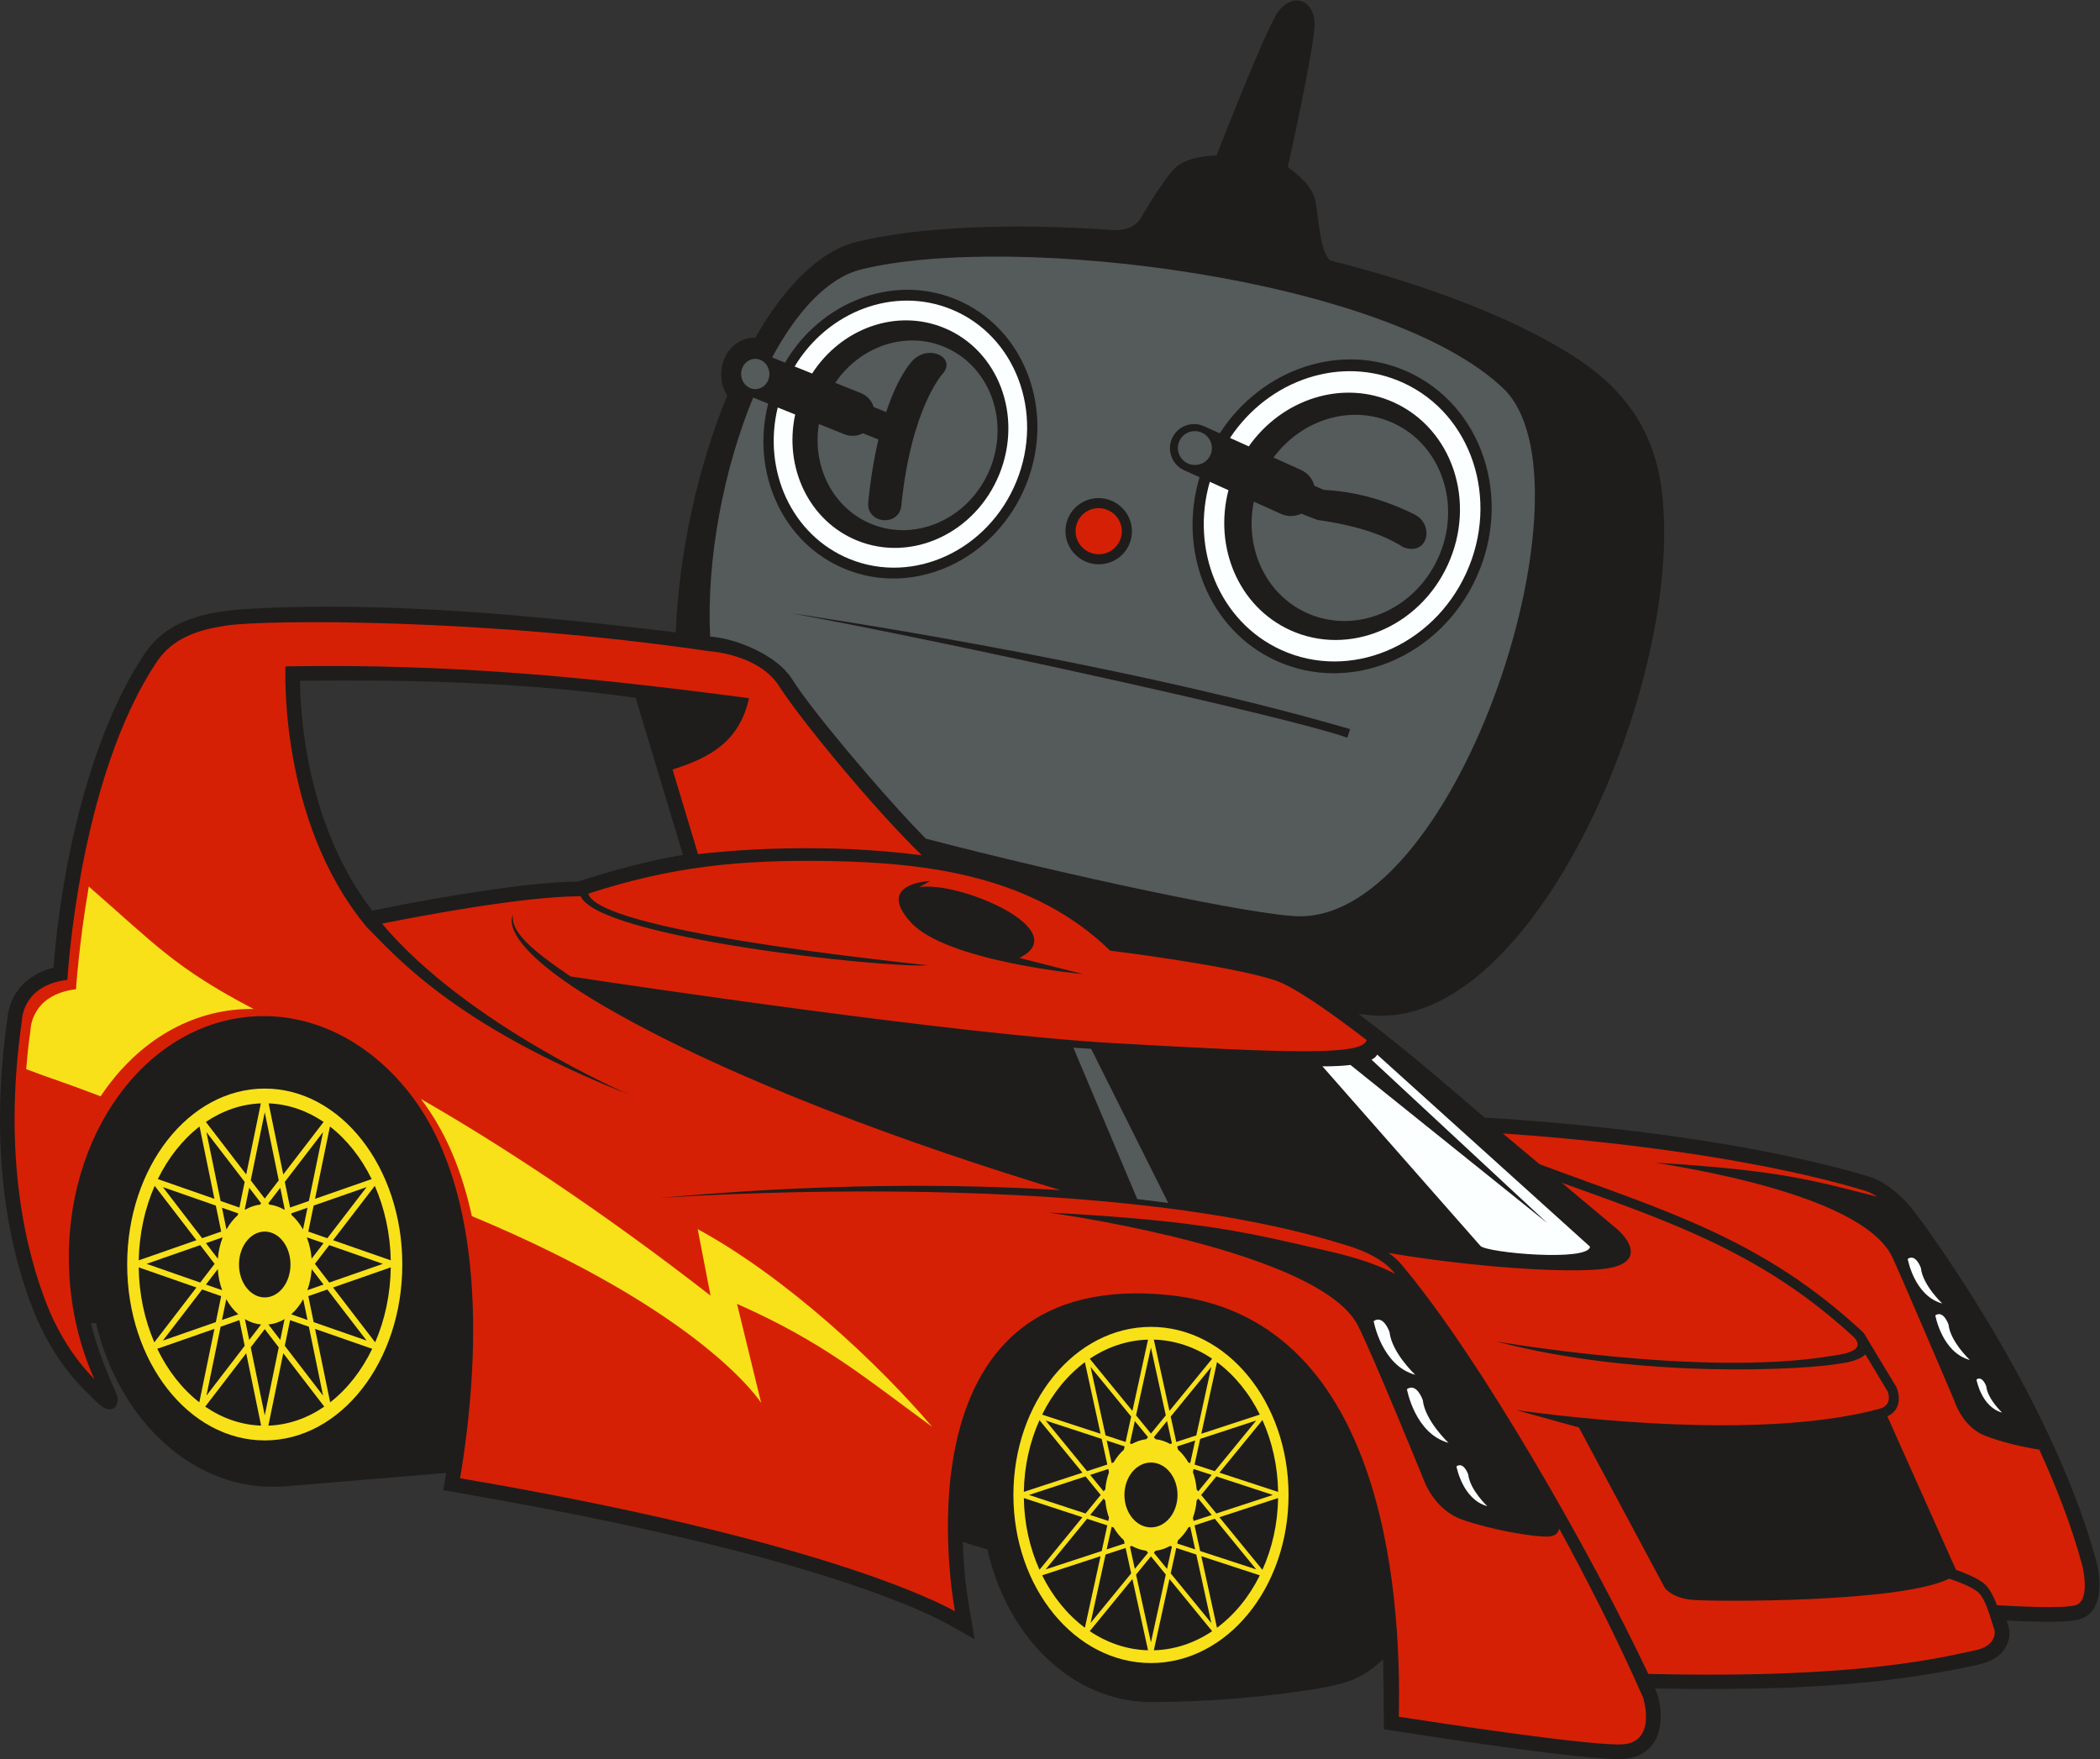 <?xml version="1.0" encoding="UTF-8" standalone="no"?>
<svg
   xmlns:dc="http://purl.org/dc/elements/1.1/"
   xmlns:cc="http://creativecommons.org/ns#"
   xmlns:rdf="http://www.w3.org/1999/02/22-rdf-syntax-ns#"
   xmlns:svg="http://www.w3.org/2000/svg"
   xmlns="http://www.w3.org/2000/svg"
   viewBox="0 0 935.293 783.44"
   height="783.44"
   width="935.293"
   xml:space="preserve"
   id="svg2"
   version="1.1"><rect x="0" y="0" width="935.293" height="783.44" fill="#333333" stroke="none"/><defs
     id="defs6" /><g
     transform="matrix(1.333,0,0,-1.333,0,783.44)"
     id="g10"><g
       transform="scale(0.1)"
       id="g12"><path
         id="path14"
         style="fill:#1e1d1c;fill-opacity:1;fill-rule:evenodd;stroke:none"
         d="m 6704.47,463.145 c 10.42,-29.52 14.96,-49.93 0.42,-82.137 -18.45,-40.91 -59.6,-57.754 -101.48,-66.899 -303.11,-66.14 -612.06,-86.57 -1073.59,-78.179 16.78,-37.153 22.49,-83.254 16.81,-123.071 C 5537.18,46.66 5492.63,4.902 5424.69,0.469 5308.28,-7.117 4746.36,80.574 4623.87,99.578 l -2.33,233.281 c -54.22,-47.007 -91.06,-77.847 -230.61,-99.312 -169.84,-27.082 -362.79,-42.934 -545.32,-42.934 -261.09,0 -480.88,215.93 -546.35,509.582 l -82.4,25.149 c 4.06,-131.008 18.41,-202.903 39.93,-325.332 -79.9,45.222 -113.91,66.851 -201.63,103.965 C 2622.93,686.855 1939.28,820.066 1481.01,898.23 l 9.64,57.786 -546.017,-45.34 C 652.133,891.477 399.047,1126.5 320.609,1457.13 l -16.718,-0.48 c 17.945,-77.34 49.238,-155.76 83.496,-232.57 16.906,-29.09 -3.442,-87.22 -61.039,-34.24 l -45.723,45.4 c -72.266,71.77 -130.059,166.64 -167.664,260.67 -121.129,302.82 -134.445,655.27 -88.699,974.79 8.02,91.37 67.793,151.45 154.562,173.83 25.219,332.11 118.91,772.27 305.168,1049.83 77.649,115.7 214.785,140.87 344.235,148.41 460.683,26.86 971.613,-23.05 1429.603,-78.24 10.57,266.52 74.28,553.53 172.03,790.98 -12.73,20.01 -20.21,44.51 -20.21,70.96 0,67.56 48.81,122.32 109.02,122.32 1.58,0 3.15,-0.04 4.71,-0.12 96.79,169.16 213.42,289.58 338.79,320.43 207.69,51.11 520.15,63.33 859.78,39.46 70.74,-2.24 89.55,40.33 89.55,40.33 0,0 72.72,125.74 114.73,167.29 42,41.55 138.4,41.62 138.4,41.62 0,0 168.45,434.01 207.71,483.06 47.73,59.62 113.32,39.87 119.81,-36.1 5.34,-62.51 -89.45,-485.65 -89.45,-485.65 0,0 80.15,-53.29 91.95,-111.06 11.8,-57.77 14.19,-166.35 48.28,-200.44 3.25,-3.37 468,-105.55 800.8,-311.63 176.58,-109.33 284.86,-250.49 309.59,-466.29 71.03,-620.05 -408.62,-1748.73 -938.8,-1746.05 -18.37,0.09 -43.88,2.14 -75.11,5.79 158.63,-117.99 329.38,-268.17 421.52,-346.42 95.34,-4.83 191.55,-13.01 286.41,-22.03 313.51,-29.83 697.8,-84.09 1001.51,-176.18 44.29,-13.42 96.53,-56.24 126.34,-90.5 54.29,-62.44 163.81,-228.6 207.93,-298.33 167.94,-265.46 338.14,-589.22 421.11,-895.325 16.99,-62.676 22.63,-171.094 -56.52,-193.711 -48.3,-13.797 -188.02,-6.621 -243.24,-3.789 z M 1002.25,3602.68 c 4.43,-264.46 77.66,-556.37 241.63,-767.95 128.42,26.69 259.38,49.86 388.81,68.63 96.67,14.02 200.72,27.62 298.74,28.35 85.68,28.49 176.21,53.57 264.05,72.78 28.49,6.23 57.42,11.97 86.46,16.55 l -158.13,524.83 c -364.14,51.34 -754.91,61.43 -1121.56,56.81 v 0" /><path
         id="path16"
         style="fill:#555a5a;fill-opacity:1;fill-rule:evenodd;stroke:none"
         d="m 5023.05,4579.26 c 321.15,-307.4 -145.67,-1766.12 -680.77,-1763.4 -142.28,0.72 -781.67,137.17 -1248.99,259.43 -15.73,15.94 -31.2,32.09 -46.47,48.27 -103.5,109.63 -325.72,367.08 -402.47,487.69 -47.43,74.53 -179.88,131.88 -268.42,138.83 l -3.3,0.41 c -12.49,257.82 44.83,558.51 143.8,798.44 l 50.21,-20.23 c -58.48,-229.47 47.6,-467.06 257.81,-552.85 231.42,-94.43 501.41,30.89 603.02,279.91 101.62,249.02 -3.62,527.45 -235.04,621.88 -209.29,85.41 -450.11,-8.94 -569.42,-211.96 l -43.25,17.39 c 83.64,155.07 186.53,266.7 297.67,294.06 506.57,124.68 1758.66,-27.48 2145.62,-397.87 z m -1869.81,139.79 c 152.04,-62.04 221.17,-244.96 154.42,-408.57 -66.76,-163.6 -244.14,-245.93 -396.17,-183.89 -129.2,52.72 -198.52,192.75 -175.46,334.02 l 85.03,-34.18 c 21.03,-8.45 43.63,-6.57 62.21,3.23 l 51.79,-20.82 c -13.67,-57.8 -25.71,-126.97 -34.08,-209.34 -7.3,-72.7 103.23,-83.81 110.54,-11.11 33.48,329.93 139.43,441.7 139.68,442.01 42.71,52.24 -45.71,97.14 -100.13,43.94 -0.25,-0.23 -46.98,-43.59 -90.23,-173.81 l -41.45,16.66 c -6.4,20.5 -21.62,38.05 -43.09,46.68 l -85.5,34.37 c 81.65,120.53 231.45,174.26 362.44,120.81 z m 1501.7,-255.26 c 162.69,-74.36 229.71,-276.54 149.72,-451.6 -80.01,-175.06 -276.75,-256.7 -439.43,-182.35 -138.25,63.19 -207.4,218.69 -175.96,371.41 l 91.02,-41.02 c 22.48,-10.14 47.18,-9.1 67.84,0.73 l 53.54,-20.89 c 135.12,-18.98 224.91,-51.05 286.8,-91.07 83.95,-31.53 105.23,77.15 36.74,109.83 -56.54,28.11 -159.82,73.79 -303.1,81.9 l -30.74,13.86 c -6.05,22.6 -21.82,42.38 -44.8,52.75 l -91.51,41.24 c 94.28,127.51 259.72,179.26 399.88,115.21 z m -2009.96,-635.6 c 3.65,-0.63 1066.48,-154.17 1865.82,-386.92 l -9.12,-28.77 c -210.44,74.06 -1354.42,323.4 -1856.7,415.69 z m 924.25,319.01 c 24.57,55.86 90.03,81.13 146.21,56.43 56.17,-24.71 81.79,-90.03 57.23,-145.9 -24.58,-55.87 -90.04,-81.14 -146.21,-56.44 -56.19,24.71 -81.8,90.03 -57.23,145.91 z m -1088.98,500.97 c 10.45,25.5 38.3,37.04 62.2,25.76 23.9,-11.28 34.8,-41.1 24.35,-66.61 -10.46,-25.5 -38.31,-37.03 -62.21,-25.76 -23.9,11.28 -34.79,41.1 -24.34,66.61 z m 1460.06,-245.03 c 12.57,28.56 46.05,41.49 74.79,28.85 28.73,-12.63 41.83,-46.04 29.26,-74.63 -12.56,-28.57 -46.05,-41.5 -74.78,-28.86 -28.73,12.64 -41.83,46.05 -29.27,74.64 z m 764.41,231.49 c 247.62,-113.17 349.64,-420.92 227.87,-687.37 -121.77,-266.46 -421.23,-390.73 -668.86,-277.56 -224.92,102.8 -329.71,366.14 -255.75,613.26 l -51.46,23.19 c -40.62,18.3 -58.72,66.08 -40.41,106.7 18.3,40.62 66.08,58.71 106.7,40.4 l 52.67,-23.73 c 138.97,215.59 405.28,307.45 629.24,205.11 v 0" /><path
         id="path18"
         style="fill:#d62005;fill-opacity:1;fill-rule:evenodd;stroke:none"
         d="m 225.172,2603.48 c 0,0 36.742,672.13 299.461,1063.61 52.652,78.46 136.808,105.63 229.777,119.93 131.32,20.2 858.51,25.5 1616.15,-85.61 0,0 164.63,-9.78 232.5,-116.43 67.86,-106.65 308.62,-401.34 476.83,-565.35 -332.27,43.32 -642.09,16.52 -747.59,3.92 l -85.21,282.8 c 126.53,39.44 223.85,94.42 255.49,238.25 -540.12,71.36 -998.16,115.65 -1548.631,106.31 0,0 -25.648,-512.77 270.561,-870.26 96.35,-96.35 293.25,-329.7 877.79,-560.68 0,0 -541.67,232.9 -825.89,571.33 130.46,26.15 475.16,91.49 663.07,91.49 l 0.63,0.22 c 59.49,-138.83 1017.62,-241.25 1159.7,-230.83 -150.57,16.88 -1100.04,116.39 -1134.19,239.28 277.52,90.37 503.25,113.67 800.88,109.04 337.84,-5.27 687.52,-51.24 942.72,-299.44 0,0 392.71,-47.99 549.29,-98.49 62.54,-20.18 184.08,-105.21 307.54,-200.07 -11.19,-53.22 -265.35,-43.36 -843.66,-10.53 -526.81,29.92 -1624.5,193.9 -1815.93,222.89 -126.99,86.29 -200.3,147.74 -192.64,205.19 -0.18,-0.26 -67.85,-92.58 328.75,-318.46 412.8,-235.11 994.38,-447.27 1500.46,-600.71 -360.38,22.33 -810.66,22.47 -1344.74,-26.62 4.17,0.3 1446.87,108.03 2287.04,-153.58 0.76,-0.24 116.47,-29.07 168.33,-90.36 2.69,-3.17 5.38,-6.41 8.08,-9.64 -46.69,25.29 -115.86,51.87 -220.45,75.78 -269.36,61.57 -412.48,101.4 -938.38,129.63 247.55,-35.78 922.79,-160.84 1033.84,-377.11 48.74,-94.93 220.61,-516.929 220.61,-516.929 0,0 33.35,-98.758 128.28,-132.11 94.92,-33.347 237.17,-58.593 287.31,-56.433 25.04,1.062 34.02,13.855 36.75,26.394 95.4,-174.953 180.61,-344.882 244.64,-485.73 l 35.36,-78.281 c 0,0 47.98,-149.004 -68.2,-156.582 -102.61,-6.691 -626.78,73.289 -747.77,92.058 9.54,440.801 -59.41,1337.653 -770.07,1409.103 -888.19,89.29 -734.8,-932.95 -713.03,-1056.771 -60.49,34.231 -462.52,241.496 -1653.32,444.582 64.13,384.389 93.29,959.129 -174.3,1293.319 -129.2,161.37 -309.68,258.53 -505.08,250.25 -367.035,-15.55 -647.7,-397.22 -626.879,-852.49 5.945,-129.97 35.859,-251.88 84.054,-359.39 -34.152,33.92 -104.914,114.63 -156.707,244.11 -70.71,176.79 -150.921,498.11 -85.257,952.7 0,0 -0.305,118.36 152.031,136.7 z M 5021.48,2090.2 c 208.33,-13.94 782.61,-62.25 1213.23,-192.25 0,0 15.58,-5.2 37.89,-19.2 -211.08,53.96 -326.54,89 -741.73,113.86 197.03,-31.78 704.17,-125.23 792.57,-317.41 38.79,-84.34 205.91,-477.02 205.91,-477.02 0,0 26.53,-87.76 102.09,-117.4 54.98,-21.56 129.91,-39.3 182.03,-46.64 57.68,-125.742 108.48,-257.023 143.52,-386.296 0,0 30.31,-118.696 -22.72,-133.852 -39.96,-11.414 -190.31,-4.187 -262.02,0.063 -10.64,27.937 -25.98,59.722 -44.54,73.836 -27.02,20.527 -74.04,38.039 -92.42,44.433 l -229.23,512.736 c 60.71,28.49 30.85,96.38 30.77,96.59 l -109.92,182.3 C 5887.27,1742.05 5558,1832.78 5144.03,1987.62 L 5021.48,2090.2 Z M 6664.04,430.652 c 0,0 12.1,-52.566 -68.19,-68.179 -97.21,-18.918 -367.87,-95.266 -1088.59,-77.825 -183.9,390.059 -560.03,1054.912 -825.89,1369.112 -11.85,13.99 -26.37,26.45 -42.02,37.44 111.53,-19.13 233.48,-34.41 346.91,-44.53 178.99,-15.95 337.41,-18.9 401.54,-3.81 96.87,22.82 61.09,89.61 10.62,131.87 l -180.4,150.97 c 375.54,-135.01 675.59,-238.07 977.36,-517.2 44.06,-48.77 -51.05,-57.45 -83.51,-62.67 -429.89,-69.3 -1109.9,49.17 -1111.93,49.52 474.72,-126.42 1037.26,-95.4 1153.99,-72.79 6.93,0.8 55.59,7.13 78.63,29.53 l 74.48,-124.13 c 2.49,-6.37 16.04,-46.01 -27.4,-57.69 -336.03,-90.48 -859.87,-52.65 -1213.86,-4.31 l 209.49,-57.87 286.59,-535.031 c 0,0 21.92,-34.829 93.16,-41.145 71.24,-6.316 695.72,-9.785 857.34,70.793 4.22,-1.32 64.26,-20.195 94.08,-42.852 28.77,-21.886 45.51,-94.953 57.6,-129.203 z M 3108.26,2933.81 c 0,0 -184.47,-6.02 -65.63,-137.63 118.85,-131.6 576.64,-173.61 576.64,-173.61 l -213.2,54.11 c 187,93.36 -205.61,259.57 -335.31,236.22 l 37.5,20.91 v 0" /><path
         id="path20"
         style="fill:#f9e11a;fill-opacity:1;fill-rule:evenodd;stroke:none"
         d="m 884.535,2240.23 c 253.855,0 459.645,-263.15 459.645,-587.77 0,-324.61 -205.79,-587.76 -459.645,-587.76 -253.847,0 -459.637,263.15 -459.637,587.76 0,324.62 205.79,587.77 459.637,587.77 z M 3845.61,1444.04 c 253.85,0 459.64,-251.42 459.64,-561.579 0,-310.156 -205.79,-561.594 -459.64,-561.594 -253.85,0 -459.64,251.438 -459.64,561.594 0,310.159 205.79,561.579 459.64,561.579 z m 0,-453.22 c 48.98,0 88.69,-48.515 88.69,-108.359 0,-59.844 -39.71,-108.359 -88.69,-108.359 -48.98,0 -88.68,48.515 -88.68,108.359 0,59.844 39.7,108.359 88.68,108.359 z m 15.15,78.07 c 17.25,-2.05 33.65,-7.61 48.74,-16.08 l 6.14,2.01 -16.37,74.65 -44.04,-53.83 5.53,-6.75 z m 74.92,-34.8 c 13.51,-12 25.36,-26.63 35.03,-43.27 l 6.04,-1.972 16.54,75.502 -59.95,-19.64 2.34,-10.62 z m 49.98,-75.242 c 6.59,-17.996 10.91,-37.493 12.55,-57.95 l 5.31,-6.484 45,55.012 -60.57,19.844 -2.29,-10.422 z m 12.55,-94.832 c -1.64,-20.461 -5.96,-39.953 -12.55,-57.953 l 2.29,-10.411 60.57,19.848 -45,55 -5.31,-6.484 z m -27.5,-89.914 c -9.67,-16.653 -21.52,-31.27 -35.03,-43.27 l -2.34,-10.625 59.96,-19.641 -16.55,75.508 -6.04,-1.972 z m -61.22,-62 c -15.08,-8.457 -31.49,-14.016 -48.73,-16.086 l -5.53,-6.746 44.04,-53.821 16.37,74.649 -6.15,2.004 z m -79.36,-16.047 c -17.17,2.097 -33.5,7.668 -48.52,16.113 l -6.33,-2.07 16.36,-74.649 44.04,53.821 -5.55,6.785 z m -74.96,35.105 c -13.32,11.914 -25.01,26.367 -34.6,42.817 l -6.4,2.097 -16.55,-75.508 59.95,19.641 -2.4,10.953 z m -49.8,75.442 c -6.43,17.722 -10.69,36.894 -12.33,57.011 l -5.65,6.887 -45,-55 60.58,-19.848 2.4,10.95 z m -12.33,94.707 c 1.64,20.109 5.9,39.289 12.33,57.011 l -2.4,10.95 -60.58,-19.844 45,-55.012 5.65,6.895 z m 27.53,89.629 c 9.57,16.442 21.28,30.912 34.6,42.812 l 2.4,10.96 -59.95,19.64 16.55,-75.502 6.4,2.09 z m 61.04,61.812 c 15.02,8.44 31.35,14.01 48.52,16.12 l 5.55,6.77 -44.04,53.82 -16.36,-74.64 6.33,-2.07 z m 73.53,348.68 52.22,-238.17 142.66,174.38 c -58.04,38.98 -124.34,61.89 -194.88,63.79 z m 211.06,-75.22 -52.46,-239.26 195.55,64.05 c -35.45,71.52 -84.64,131.74 -143.09,175.21 z m 151.77,-193.59 -143.75,-175.694 196.16,-64.25 c -1.36,86.887 -20.21,168.534 -52.41,239.944 z M 4270.38,872.246 4074.22,808 4217.96,632.297 c 32.21,71.402 51.06,153.055 52.42,239.949 z m -61.09,-258.328 -195.55,64.043 52.46,-239.262 c 58.45,43.481 107.64,103.696 143.09,175.219 z M 4050.02,427.285 3907.36,601.66 3855.14,363.484 c 70.54,1.907 136.84,24.809 194.88,63.801 z M 3835.77,363.496 3783.55,601.66 3641.01,427.422 c 57.99,-39.016 124.26,-61.973 194.76,-63.926 z m -211.01,75.41 52.41,239.055 -195.28,-63.957 c 35.4,-71.445 84.5,-131.629 142.87,-175.098 z M 3473.14,632.539 3616.7,808 3420.84,872.141 c 1.38,-86.75 20.18,-168.286 52.3,-239.602 z m -52.3,260.242 195.86,64.145 -143.56,175.454 c -32.12,-71.33 -50.92,-152.849 -52.3,-239.599 z m 61.05,258.129 195.28,-63.96 -52.41,239.07 c -58.37,-43.48 -107.47,-103.66 -142.87,-175.11 z m 159.12,186.59 142.54,-174.24 52.22,238.17 c -70.5,-1.97 -136.77,-24.91 -194.76,-63.93 z m 270.49,-193.1 18.59,-84.84 66.96,21.92 50.16,228.8 -135.71,-165.88 z m -16.36,3.92 -49.68,226.61 -49.68,-226.61 49.68,-60.71 49.68,60.71 z m 96.06,-367.507 18.79,-85.715 187.19,-61.309 -138.39,169.16 -67.59,-22.136 z m 56.01,-326.184 -50.16,228.801 -66.96,21.929 -18.59,-84.839 135.71,-165.891 z m -152.07,161.965 -49.68,60.719 -49.68,-60.719 49.68,-226.606 49.68,226.606 z m -217.52,265.867 -50.66,61.914 -189.05,-61.914 189.05,-61.914 50.66,61.914 z m -183.89,248.649 138.39,-169.137 67.6,22.136 -18.79,85.701 -187.2,61.3 z m 200.13,-49.63 66.96,-21.92 18.61,84.84 -135.73,165.88 50.16,-228.8 z m 297.34,-97.371 67.6,-22.136 138.38,169.137 -187.19,-61.3 -18.79,-85.701 z m 261.8,-101.648 -189.04,61.914 -50.66,-61.914 50.66,-61.914 189.04,61.914 z m -492.18,-177.102 -66.96,-21.929 -50.16,-228.801 135.73,165.891 -18.61,84.839 z m -267.09,-71.57 187.2,61.309 18.79,85.715 -67.6,22.136 -138.39,-169.16 z M 884.543,1762.45 c 47.5,0 86.004,-49.24 86.004,-109.99 0,-60.74 -38.504,-109.98 -86.004,-109.98 -47.508,0 -86.012,49.24 -86.012,109.98 0,60.75 38.504,109.99 86.012,109.99 z m 15.414,90.19 c 17.441,-2.17 34.047,-7.97 49.352,-16.83 l 2.035,0.71 -14.891,72.35 -39.848,-51.87 3.352,-4.36 z m 74.402,-35.05 c 14.735,-13.13 27.631,-29.4 38.081,-48.04 l 14.95,72.6 -54.191,-18.91 1.16,-5.65 z m 51.361,-76.39 c 8.2,-21.29 13.54,-44.7 15.39,-69.42 l 39.94,52 -54.96,19.17 -0.37,-1.75 z m 15.66,-104.08 c -1.48,-25.09 -6.57,-48.89 -14.59,-70.57 l 54.26,18.93 -39.67,51.64 z m -28.29,-100.58 c -10.82,-19.59 -24.324,-36.6 -39.82,-50.16 l -0.071,-0.36 54.191,-18.91 -14.3,69.43 z M 950.781,1470 c -16.605,-9.87 -34.785,-16.16 -53.933,-18.07 l 39.605,-51.55 14.328,69.62 z m -78.551,-18.07 c -19.14,1.91 -37.324,8.2 -53.933,18.07 l 14.332,-69.62 39.601,51.55 z m -76.417,34.45 c -15.497,13.55 -28.997,30.56 -39.829,50.16 l -14.289,-69.43 54.188,18.91 -0.07,0.36 z m -53.524,80.17 c -8.019,21.67 -13.109,45.48 -14.59,70.57 l -39.672,-51.64 54.262,-18.93 z m -14.316,105.23 c 1.84,24.72 7.183,48.13 15.386,69.42 l -0.359,1.75 -54.973,-19.17 39.946,-52 z m 28.668,97.77 c 10.461,18.65 23.347,34.91 38.082,48.05 l 1.16,5.64 -54.188,18.91 14.946,-72.6 z m 63.129,66.26 c 15.304,8.86 31.914,14.66 49.355,16.83 l 3.352,4.36 -39.848,51.87 -14.895,-72.35 2.036,-0.71 z m 77.769,355 48.891,-237.54 134.84,175.53 c -55.13,37.31 -117.5,59.44 -183.731,62.01 z m 204.821,-77.26 -49.75,-241.7 189.19,65.98 c -35.05,71.61 -82.88,131.94 -139.44,175.72 z m 149.91,-198.3 -139.52,-181.62 192.86,-67.27 c -1.79,90.23 -20.95,174.94 -53.34,248.89 z m 53.38,-272.33 -192.9,-67.28 140.72,-183.2 c 32.17,74.49 50.94,159.75 52.18,250.48 z m -62.04,-272.13 -191,66.61 50.53,-245.43 c 57.18,44.49 105.42,105.91 140.47,178.82 z m -160.15,-193.18 -137.03,178.37 -49.793,-241.91 c 67.445,2.45 130.913,25.15 186.823,63.54 z m -211.015,-63.54 -49.8,241.91 -137.024,-178.37 c 55.91,-38.39 119.383,-61.11 186.824,-63.54 z m -206.5,77.89 50.524,245.44 -190.996,-66.61 c 35.054,-72.91 83.281,-134.33 140.472,-178.83 z m -150.34,200.48 140.727,183.2 -192.906,67.28 c 1.238,-90.74 20.008,-175.99 52.179,-250.48 z m -52.132,273.91 192.859,67.28 -139.519,181.62 c -32.391,-73.96 -51.555,-158.66 -53.34,-248.9 z m 63.808,271.48 189.188,-65.98 -49.754,241.7 C 610.168,2069.77 562.328,2009.44 527.281,1937.83 Z m 160.524,190.98 134.84,-175.54 48.902,237.54 c -66.234,-2.57 -128.613,-24.68 -183.742,-62 z m 263.726,-200.31 17.653,-85.75 62.836,21.92 47.41,230.32 -127.899,-166.49 z m -20.179,5.14 -46.809,227.43 -46.816,-227.43 46.816,-60.93 46.809,60.93 z m 98.748,-386.83 17.88,-86.89 176.93,-61.71 -131.2,170.79 -63.61,-22.19 z m 49.33,-332.54 -47.41,230.32 -62.836,21.93 -17.653,-85.76 127.899,-166.49 z m -148.078,161.34 -46.809,60.94 -46.816,-60.94 46.816,-227.43 46.809,227.43 z m -214.336,279.02 -48.024,62.51 -179.211,-62.51 179.211,-62.51 48.024,62.51 z m -172.844,256.42 131.187,-170.78 63.625,22.18 -17.886,86.87 -176.926,61.73 z m 192.891,-46.38 62.835,-21.92 17.657,85.75 -127.903,166.49 47.411,-230.32 z m 293.037,-102.22 63.62,-22.18 131.19,170.78 -176.93,-61.73 -17.88,-86.87 z m 249.2,-107.82 -179.21,62.51 -48.02,-62.51 48.02,-62.51 179.21,62.51 z m -479.402,-188.11 -62.835,-21.93 -47.411,-230.32 127.903,166.49 -17.657,85.76 z m -255.726,-68.31 176.926,61.71 17.886,86.89 -63.625,22.19 -131.187,-170.79 v 0" /><path
         id="path22"
         style="fill:#555a5a;fill-opacity:1;fill-rule:evenodd;stroke:none"
         d="m 3586.3,2376.89 213.41,-505.75 103.54,-13.07 -257.61,514.97 -59.34,3.85 v 0" /><path
         id="path24"
         style="fill:#f9e11a;fill-opacity:1;fill-rule:evenodd;stroke:none"
         d="m 847.336,2506.13 c -10.398,0.15 -20.844,0.03 -31.324,-0.42 -195.149,-8.25 -365.871,-120.03 -479.856,-291.32 -135.945,51.91 -151.015,53.66 -248.429,90.66 3.922,48.24 6.746,78.71 14.214,130.41 0,0 -0.3,118.37 152.036,136.71 0,0 10.238,156.62 42.668,343.08 220.234,-191.74 288.019,-271.99 550.691,-409.12 z m 559.114,-300.76 c 266.21,-151.97 608.23,-377.14 967.59,-656.96 l -42.93,222.24 c 296.99,-161.76 603.82,-449.61 783.6,-660.66 -230.71,168.64 -363.22,282.6 -652.19,410.98 l 80.73,-331.17 c 0,0 -186.79,299.4 -966.68,624.36 -31.67,145.43 -85.38,280.76 -170.12,391.21 v 0" /><path
         id="path26"
         style="fill:#fcffff;fill-opacity:1;fill-rule:evenodd;stroke:none"
         d="m 4601.52,2353.59 710.92,-641.58 c -4.37,-50.76 -345.62,-20.71 -366.2,2.67 l -527.82,599.94 c 0,0 47.04,-1.16 93.74,4.51 l 658.29,-528.79 -587.96,546.44 c 8.97,4.6 15.69,10.13 19.03,16.81 z M 4866.29,978.035 c 0,0 19.67,-110.484 103,-132.957 0,0 -58.05,54.309 -63.68,105.801 0,0 -14.97,44.016 -39.32,27.156 z m 1737.42,290.125 c 0,0 16.34,-91.75 85.54,-110.42 0,0 -48.21,45.11 -52.88,87.87 0,0 -12.44,36.56 -32.66,22.55 z m -229.75,402.99 c 0,0 22.02,-123.73 115.35,-148.9 0,0 -65.01,60.82 -71.31,118.49 0,0 -16.78,49.29 -44.04,30.41 z m 92.28,-188.75 c 0,0 22.02,-123.74 115.35,-148.9 0,0 -65.02,60.82 -71.3,118.49 0,0 -16.78,49.29 -44.05,30.41 z m -1876.61,-19.09 c 0,0 26.52,-149 138.91,-179.31 0,0 -78.29,73.23 -85.87,142.69 0,0 -20.21,59.36 -53.04,36.62 z m 111.12,-227.29 c 0,0 26.52,-149.01 138.9,-179.31 0,0 -78.29,73.24 -85.86,142.68 0,0 -20.2,59.35 -53.04,36.63 v 0" /><path
         id="path28"
         style="fill:#fcffff;fill-opacity:1;fill-rule:evenodd;stroke:none"
         d="m 3178.61,4843.77 c 214.03,-87.34 311.37,-344.84 217.38,-575.16 -93.98,-230.32 -343.68,-346.23 -557.71,-258.89 -192.85,78.7 -290.92,295.53 -239.72,506.14 l 58.28,-23.42 c -38.07,-176.21 45.42,-355.25 206.6,-421.03 182.38,-74.41 395.14,24.35 475.22,220.59 80.07,196.25 -2.86,415.66 -185.22,490.08 -159.96,65.26 -343.26,-2.69 -439.96,-152.76 l -58.46,23.5 c 111.35,184.25 331.78,269.22 523.59,190.95 z m 1509.54,-245.38 c 229.03,-104.67 323.38,-389.3 210.76,-635.75 -112.63,-246.43 -389.58,-361.37 -618.62,-256.7 -206.33,94.31 -303.34,334.7 -238.16,561.62 l 62.38,-28.12 c -49.33,-190.05 33.48,-388.66 205.95,-467.49 195.15,-89.18 431.14,8.75 527.11,218.73 95.95,209.99 15.56,452.51 -179.58,541.7 -171.15,78.21 -373.71,12.49 -485.67,-146.51 l -62.59,28.21 c 129.46,195.52 373.18,278.1 578.42,184.31 v 0" /><path
         id="path30"
         style="fill:#d62005;fill-opacity:1;fill-rule:evenodd;stroke:none"
         d="m 3600.16,4133.59 c 17.1,38.89 62.65,56.47 101.74,39.27 39.11,-17.19 56.94,-62.65 39.84,-101.54 -17.1,-38.88 -62.67,-56.46 -101.76,-39.27 -39.09,17.2 -56.92,62.66 -39.82,101.54 v 0" /></g></g></svg>
